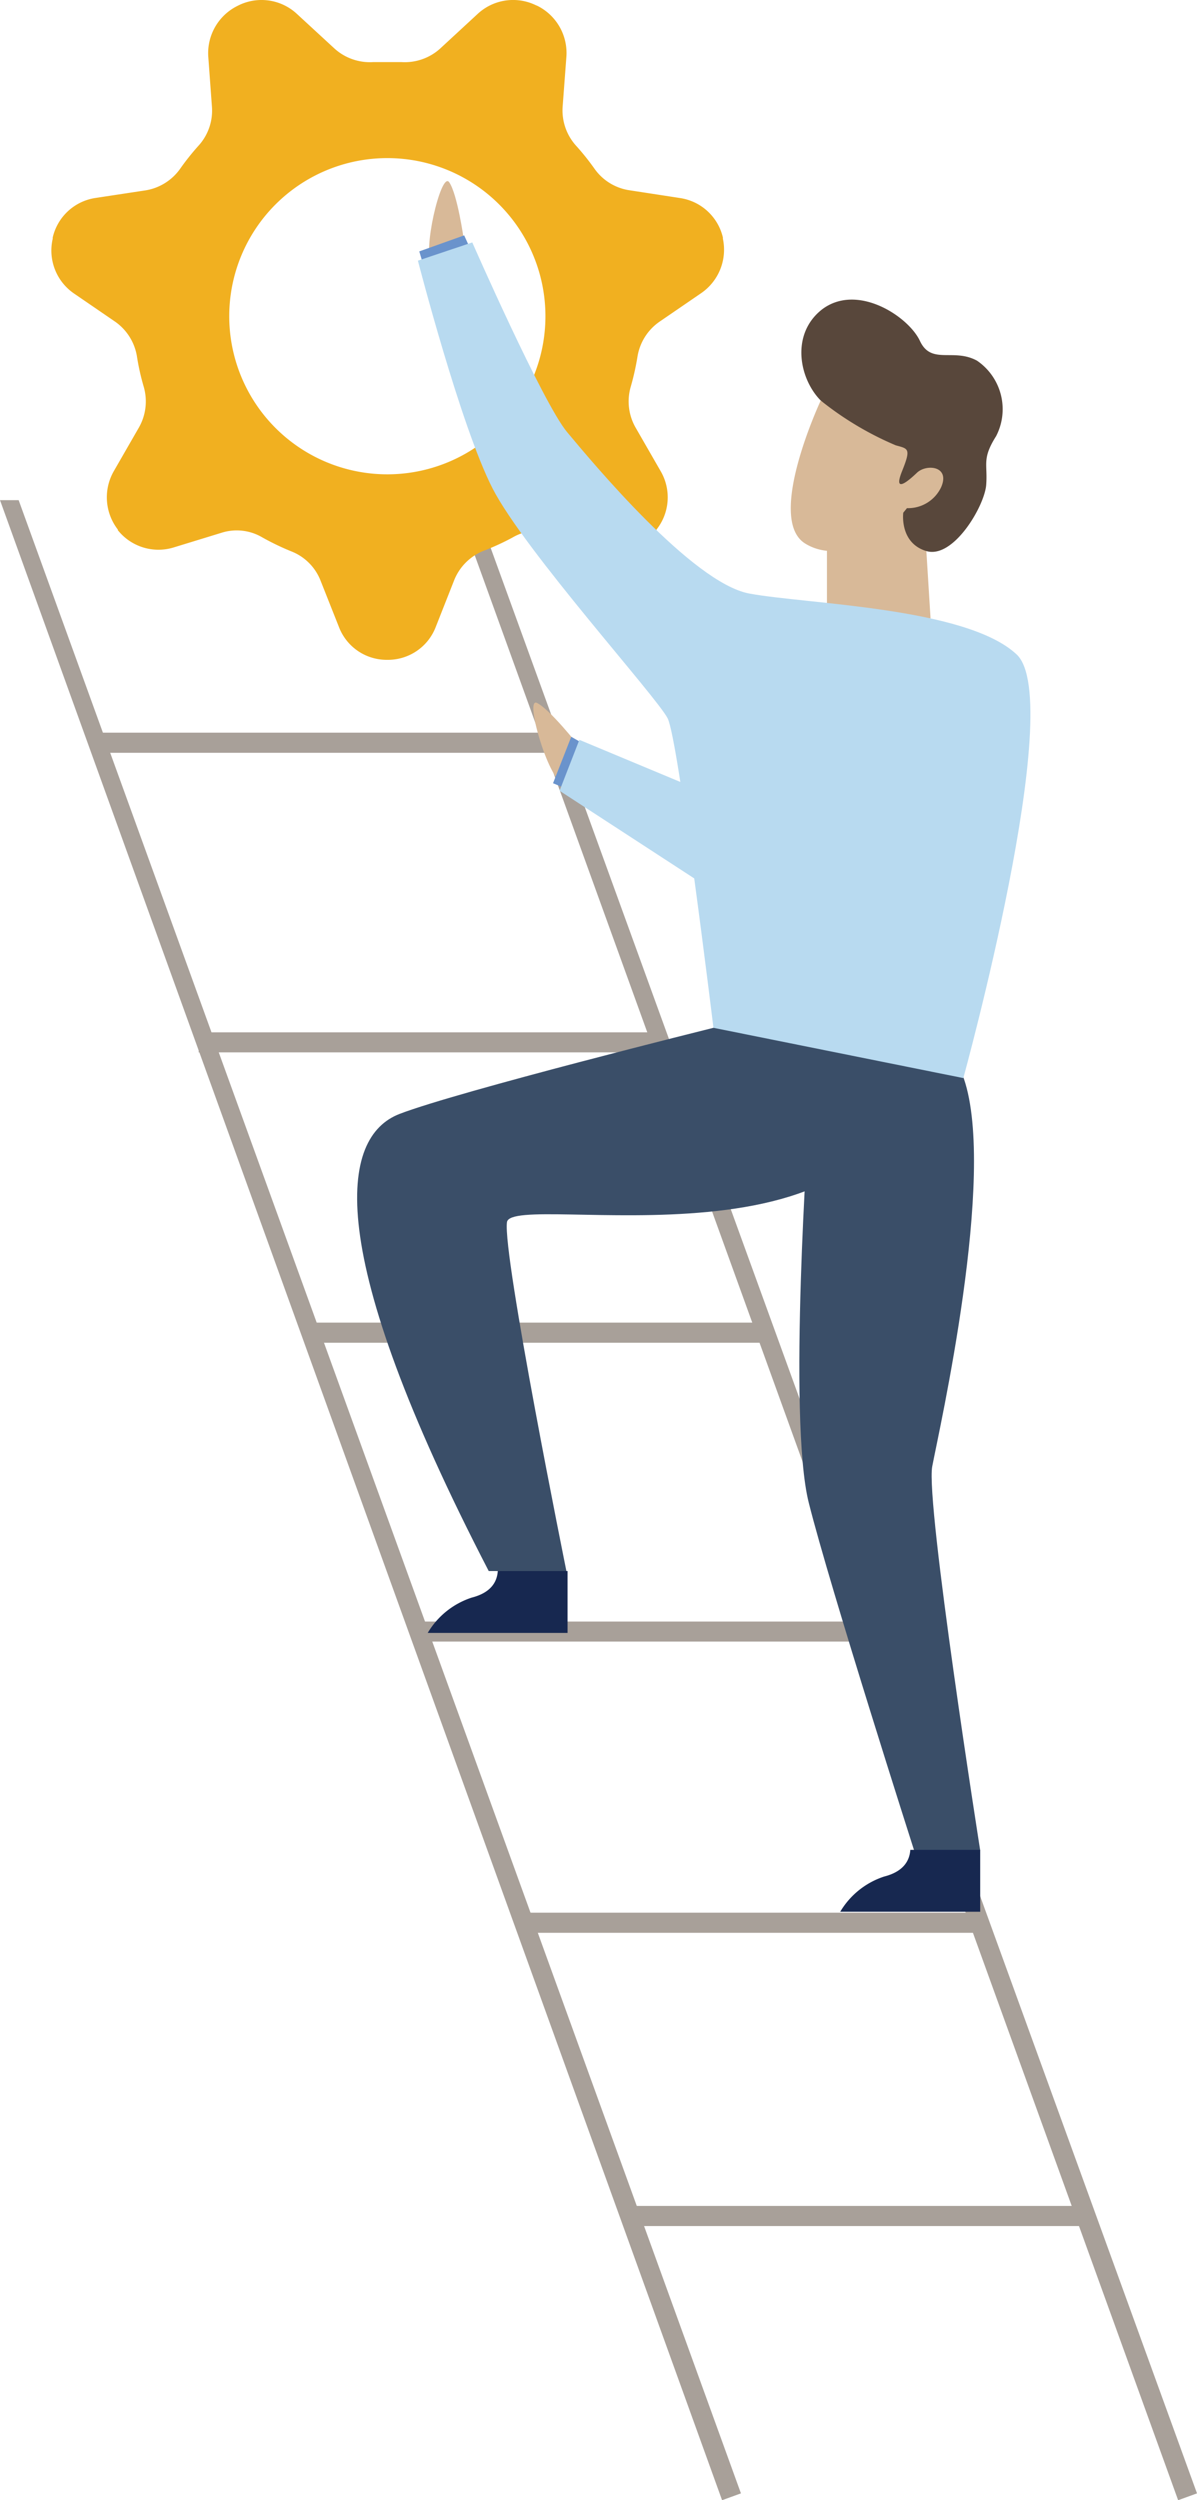 <svg xmlns="http://www.w3.org/2000/svg" viewBox="0 0 113.57 237.2"><defs><style>.cls-1{fill:#a8a099;}.cls-2{fill:#f1b020;}.cls-3{fill:#d8b998;}.cls-4{fill:#6a93cc;}.cls-5{fill:#58473b;}.cls-6{fill:#3a4e68;}.cls-7{fill:#172850;}.cls-8{fill:#b8daf0;}</style></defs><g id="Layer_2" data-name="Layer 2"><g id="Illustrations"><polygon class="cls-1" points="68.51 237.2 0 47.45 1.77 47.45 70.3 236.55 68.51 237.2"/><polygon class="cls-1" points="111.78 237.2 43.8 49.24 45.56 49.24 113.57 236.55 111.78 237.2"/><path class="cls-2" d="M68.59,22.66a.53.53,0,0,1,0-.12,4.92,4.92,0,0,0-4.06-3.75l-4.81-.74A4.94,4.94,0,0,1,56.4,16a23.57,23.57,0,0,0-1.71-2.14,5,5,0,0,1-1.31-3.7l.36-4.79A5,5,0,0,0,51,.56L50.81.48a4.94,4.94,0,0,0-5.48.83L41.77,4.6a5,5,0,0,1-3.69,1.29c-.44,0-.89,0-1.33,0s-.89,0-1.33,0A5,5,0,0,1,31.73,4.6L28.16,1.31A4.93,4.93,0,0,0,22.69.48l-.16.08a5,5,0,0,0-2.77,4.8l.35,4.79a4.94,4.94,0,0,1-1.3,3.7A23.57,23.57,0,0,0,17.1,16a5,5,0,0,1-3.29,2.06L9,18.79a4.91,4.91,0,0,0-4,3.75l0,.12a4.94,4.94,0,0,0,2,5.17l3.94,2.7A5,5,0,0,1,13,33.86a22.38,22.38,0,0,0,.63,2.81,5,5,0,0,1-.44,3.87l-2.41,4.19a5,5,0,0,0,.4,5.51l0,.06a4.93,4.93,0,0,0,5.29,1.64l4.63-1.42a4.77,4.77,0,0,1,3.78.46,24.19,24.19,0,0,0,2.76,1.33A4.9,4.9,0,0,1,30.38,55l1.78,4.49a4.85,4.85,0,0,0,4.48,3.11h.22a4.86,4.86,0,0,0,4.48-3.11L43.11,55a5,5,0,0,1,2.74-2.73A23.55,23.55,0,0,0,48.62,51a4.75,4.75,0,0,1,3.77-.46L57,51.94a4.92,4.92,0,0,0,5.29-1.64s0,0,0-.06a4.93,4.93,0,0,0,.41-5.51l-2.41-4.19a5,5,0,0,1-.44-3.87,24.29,24.29,0,0,0,.63-2.81,5,5,0,0,1,2.08-3.33l3.94-2.7A5,5,0,0,0,68.59,22.66ZM36.75,45a15,15,0,1,1,15-15A15,15,0,0,1,36.75,45Z"/><rect class="cls-1" x="60.36" y="209.28" width="43.26" height="1.91"/><rect class="cls-1" x="49.18" y="181.46" width="43.26" height="1.91"/><rect class="cls-1" x="39.53" y="153.84" width="43.26" height="1.9"/><rect class="cls-1" x="29.22" y="125.48" width="43.26" height="1.91"/><rect class="cls-1" x="18.85" y="97.94" width="43.26" height="1.9"/><rect class="cls-1" x="9.21" y="69.51" width="43.26" height="1.91"/><path class="cls-3" d="M54.85,70.69s-2.67-3.39-3.9-4,1.12,7.33,2.39,7.52S54.85,70.69,54.85,70.69Z"/><path class="cls-3" d="M44,22.69s-.6-4.28-1.38-5.4S40,24.19,41,25,44,22.69,44,22.69Z"/><polygon class="cls-4" points="44.94 24.3 44.04 22.33 39.78 23.85 40.59 26.55 44.94 24.3"/><polygon class="cls-4" points="55.58 70.69 54.2 69.9 52.47 74.31 54.42 75.1 55.58 70.69"/><polygon class="cls-3" points="78.46 51.9 78.46 57.76 88.29 58.67 87.68 48.86 85.18 45.61 78.46 51.9"/><path class="cls-5" d="M78,29.35C75,31.69,75.82,35.93,77.87,38S85.7,48.64,85.7,48.64s-.38,2.87,2.19,3.64S93.42,48,93.57,46s-.43-2.45.94-4.62a5.57,5.57,0,0,0-1.81-7.16c-2.24-1.23-4.34.43-5.42-1.88S81.35,26.82,78,29.35Z"/><path class="cls-3" d="M77.87,38S72.61,49.24,76.4,51.57c2.79,1.72,6.84.22,9.65-3.36a3.47,3.47,0,0,0,3.25-2C90.17,44.2,87.89,44,87,44.85s-2.28,2-1.41-.16.59-2.11-.6-2.44A30.11,30.11,0,0,1,77.87,38Z"/><path class="cls-6" d="M76.73,106.55s-2,28,0,36,10,33,10,33H93s-5.2-33-4.55-36.43,6.14-27.61,3-36.79-14.24-5.93-14.24-5.93Z"/><path class="cls-6" d="M67.69,97.51s-24.14,6-29.78,8.17-7.37,12.79,8.46,43.37h7.37s-6.07-30-5.64-33.1,37.73,5.93,37.95-16.27S67.69,97.51,67.69,97.51Z"/><path class="cls-7" d="M40.58,154.92H53.85v-5.87H47.23c-.08,1.14-.76,2.08-2.48,2.52A7.59,7.59,0,0,0,40.58,154.92Z"/><path class="cls-7" d="M79.72,181.37H93V175.5H86.37c-.08,1.14-.76,2.09-2.48,2.53A7.59,7.59,0,0,0,79.72,181.37Z"/><path class="cls-8" d="M39.65,24.73,44.81,23s6.69,15.24,9,18S65.67,55.3,71.09,56.31s20.6,1.3,25.37,5.78-5.06,40.19-5.06,40.19L67.69,97.51s-3.32-27.32-4.34-29.35S49.77,52.26,46.73,46.33,39.65,24.73,39.65,24.73Z"/><polygon class="cls-8" points="54.97 70.19 73.33 77.85 71.88 87.25 53.09 75.02 54.97 70.19"/></g></g></svg>